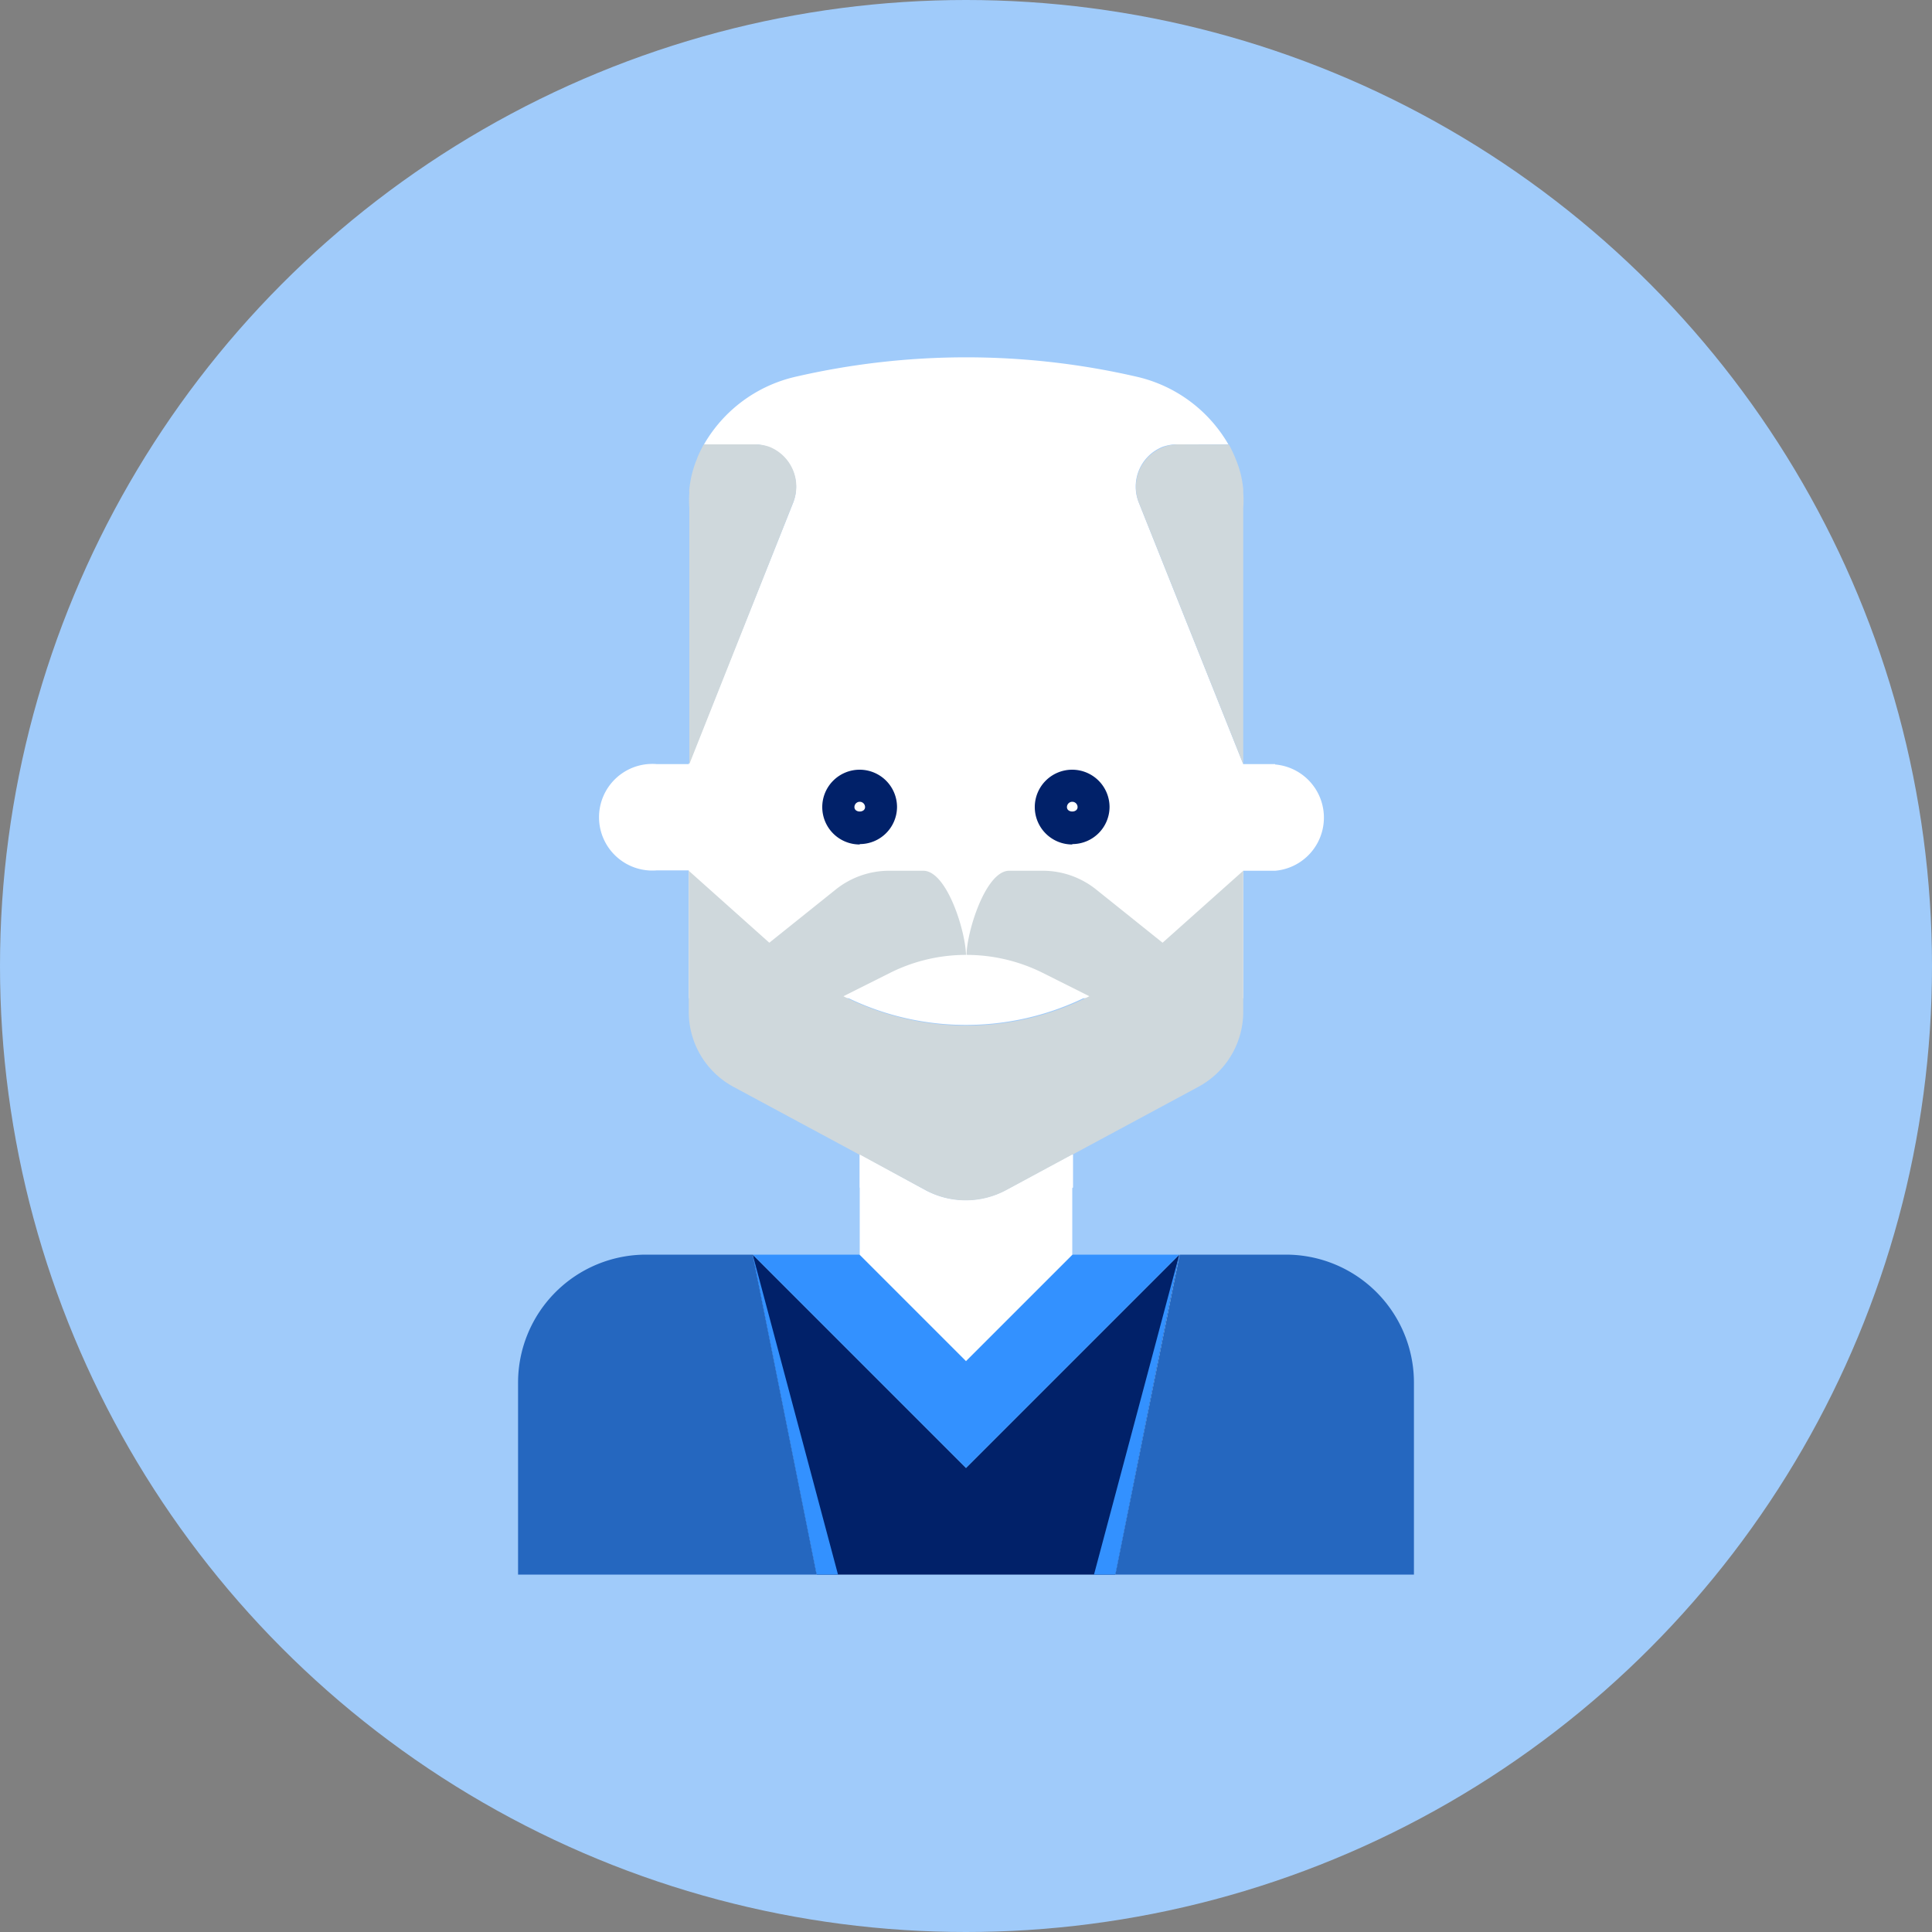 <svg id="Layer_1" data-name="Layer 1" xmlns="http://www.w3.org/2000/svg" viewBox="0 0 200 200"><rect x="0" y="0" width="200" height="200" fill="#808080" stroke="none"/><defs><style>.cls-1{fill:#a0cbfa;}.cls-2{fill:#f6d0b5;}.cls-3{fill:#fff;}.cls-4{fill:#012169;}.cls-5{fill:#2567bf;}.cls-6{fill:#3391ff;}.cls-7{fill:#cfd8dc;}</style></defs><title>Aposentacao</title><circle class="cls-1" cx="100" cy="100" r="100"/><path class="cls-2" d="M127.16,46h0a12.4,12.4,0,0,1,.69,1.42,14.17,14.17,0,0,0-.67-1.42Z"/><path class="cls-3" d="M132,79.1H128.7L117.88,52a4.43,4.43,0,0,1,2.46-5.74A4.59,4.59,0,0,1,122,46h5.16a14.76,14.76,0,0,0-9.48-7,78.59,78.59,0,0,0-35.32,0,14.73,14.73,0,0,0-9.48,7H78a4.41,4.41,0,0,1,4.41,4.42A4.54,4.54,0,0,1,82.12,52L71.3,79.1H68a5.52,5.52,0,1,0,0,11H71.3v13.24H87.86a28.08,28.08,0,0,0,24.28,0H128.7V90.14H132a5.52,5.52,0,0,0,0-11Z"/><path class="cls-2" d="M72.18,47.4A12.33,12.33,0,0,1,72.86,46a12.33,12.33,0,0,0-.68,1.42Z"/><path class="cls-2" d="M71.3,52.6a11.88,11.88,0,0,1,0-1.58,11.88,11.88,0,0,0,0,1.58Z"/><path class="cls-2" d="M71.61,49.13a11.84,11.84,0,0,1,.49-1.53,11.84,11.84,0,0,0-.49,1.53Z"/><path class="cls-2" d="M71.36,50.64a12.33,12.33,0,0,1,.24-1.48,12.33,12.33,0,0,0-.24,1.48Z"/><path class="cls-2" d="M127.91,47.6a11.84,11.84,0,0,1,.49,1.53,11.84,11.84,0,0,0-.49-1.53Z"/><path class="cls-2" d="M128.68,51a10.4,10.4,0,0,1,0,1.58,10.4,10.4,0,0,0,0-1.58Z"/><path class="cls-2" d="M128.41,49.17a12.17,12.17,0,0,1,.24,1.47,12.17,12.17,0,0,0-.24-1.47Z"/><polyline class="cls-4" points="100 151.96 77.92 129.88 84.54 163 115.46 163 122.08 129.88 100 151.96"/><path class="cls-5" d="M133.12,129.88h-11L115.46,163h30.91V143.13a13.25,13.25,0,0,0-13.25-13.25"/><path class="cls-5" d="M66.88,129.88a13.25,13.25,0,0,0-13.25,13.25V163H84.54l-6.62-33.12h-11"/><polyline class="cls-6" points="122.08 129.88 111.04 129.88 100 140.92 88.96 129.88 77.92 129.88 100 151.96 122.08 129.88"/><path class="cls-3" d="M111,129.88V119.52l-6.84,3.69a8.83,8.83,0,0,1-8.38,0L89,119.52v10.36l11,11,11-11Z"/><polygon class="cls-2" points="72.1 47.6 72.18 47.4 72.1 47.6 72.1 47.6"/><path class="cls-2" d="M71.32,51a2.45,2.45,0,0,1,0-.38c0,.13,0,.25,0,.38Z"/><path class="cls-7" d="M78,46H72.86a12.33,12.33,0,0,0-.68,1.42l-.08.2a11.84,11.84,0,0,0-.49,1.53v0a12.36,12.36,0,0,0-.25,1.48l0,.38a10.4,10.4,0,0,0,0,1.58V79.1L82.12,52a4.43,4.43,0,0,0-2.46-5.74A4.59,4.59,0,0,0,78,46Z"/><path class="cls-2" d="M127.82,47.4a1.67,1.67,0,0,1,.08.2.7.7,0,0,0-.08-.2Z"/><path class="cls-2" d="M128.65,50.64l0,.38,0-.38Z"/><path class="cls-7" d="M122,46a4.41,4.41,0,0,0-4.41,4.42,4.54,4.54,0,0,0,.31,1.63L128.7,79.1V52.6a10.4,10.4,0,0,0,0-1.58c0-.13,0-.25,0-.38a12.17,12.17,0,0,0-.24-1.47v0a11.84,11.84,0,0,0-.49-1.53,1.67,1.67,0,0,1-.08-.2,14.24,14.24,0,0,0-.68-1.42Z"/><path class="cls-7" d="M120.35,97.59l-6.89-5.52A8.84,8.84,0,0,0,108,90.14h-3.53c-2.41,0-4.36,6.18-4.42,8.71a17.7,17.7,0,0,1,7.89,1.86l4.83,2.42a28.19,28.19,0,0,1-25.46,0l4.83-2.42A17.55,17.55,0,0,1,100,98.85c-.06-2.53-2-8.71-4.42-8.71H92.05a8.85,8.85,0,0,0-5.52,1.93l-6.89,5.52L71.3,90.14v14.59a8.82,8.82,0,0,0,4.63,7.78l19.87,10.7a8.83,8.83,0,0,0,8.38,0l19.87-10.7a8.83,8.83,0,0,0,4.65-7.78V90.14l-8.35,7.45Z"/><path class="cls-4" d="M89,83a.55.55,0,0,0-.55.55c0,.61,1.1.61,1.1,0A.55.55,0,0,0,89,83Zm0,4.42a3.87,3.87,0,1,1,3.86-3.87A3.86,3.86,0,0,1,89,87.38Z"/><path class="cls-4" d="M111,83a.55.55,0,0,0-.55.55c0,.61,1.1.61,1.1,0A.55.55,0,0,0,111,83Zm0,4.42a3.87,3.87,0,1,1,3.86-3.87A3.86,3.86,0,0,1,111,87.38Z"/><path class="cls-3" d="M111,119.52l-6.84,3.69a8.83,8.83,0,0,1-8.38,0L89,119.52v3.41l6.84,3.69a8.89,8.89,0,0,0,8.38,0l6.86-3.69v-3.41Z"/><polyline class="cls-6" points="86.75 163 84.54 163 77.92 129.88 86.75 163"/><polyline class="cls-6" points="115.46 163 113.25 163 122.08 129.88 115.46 163"/></svg>